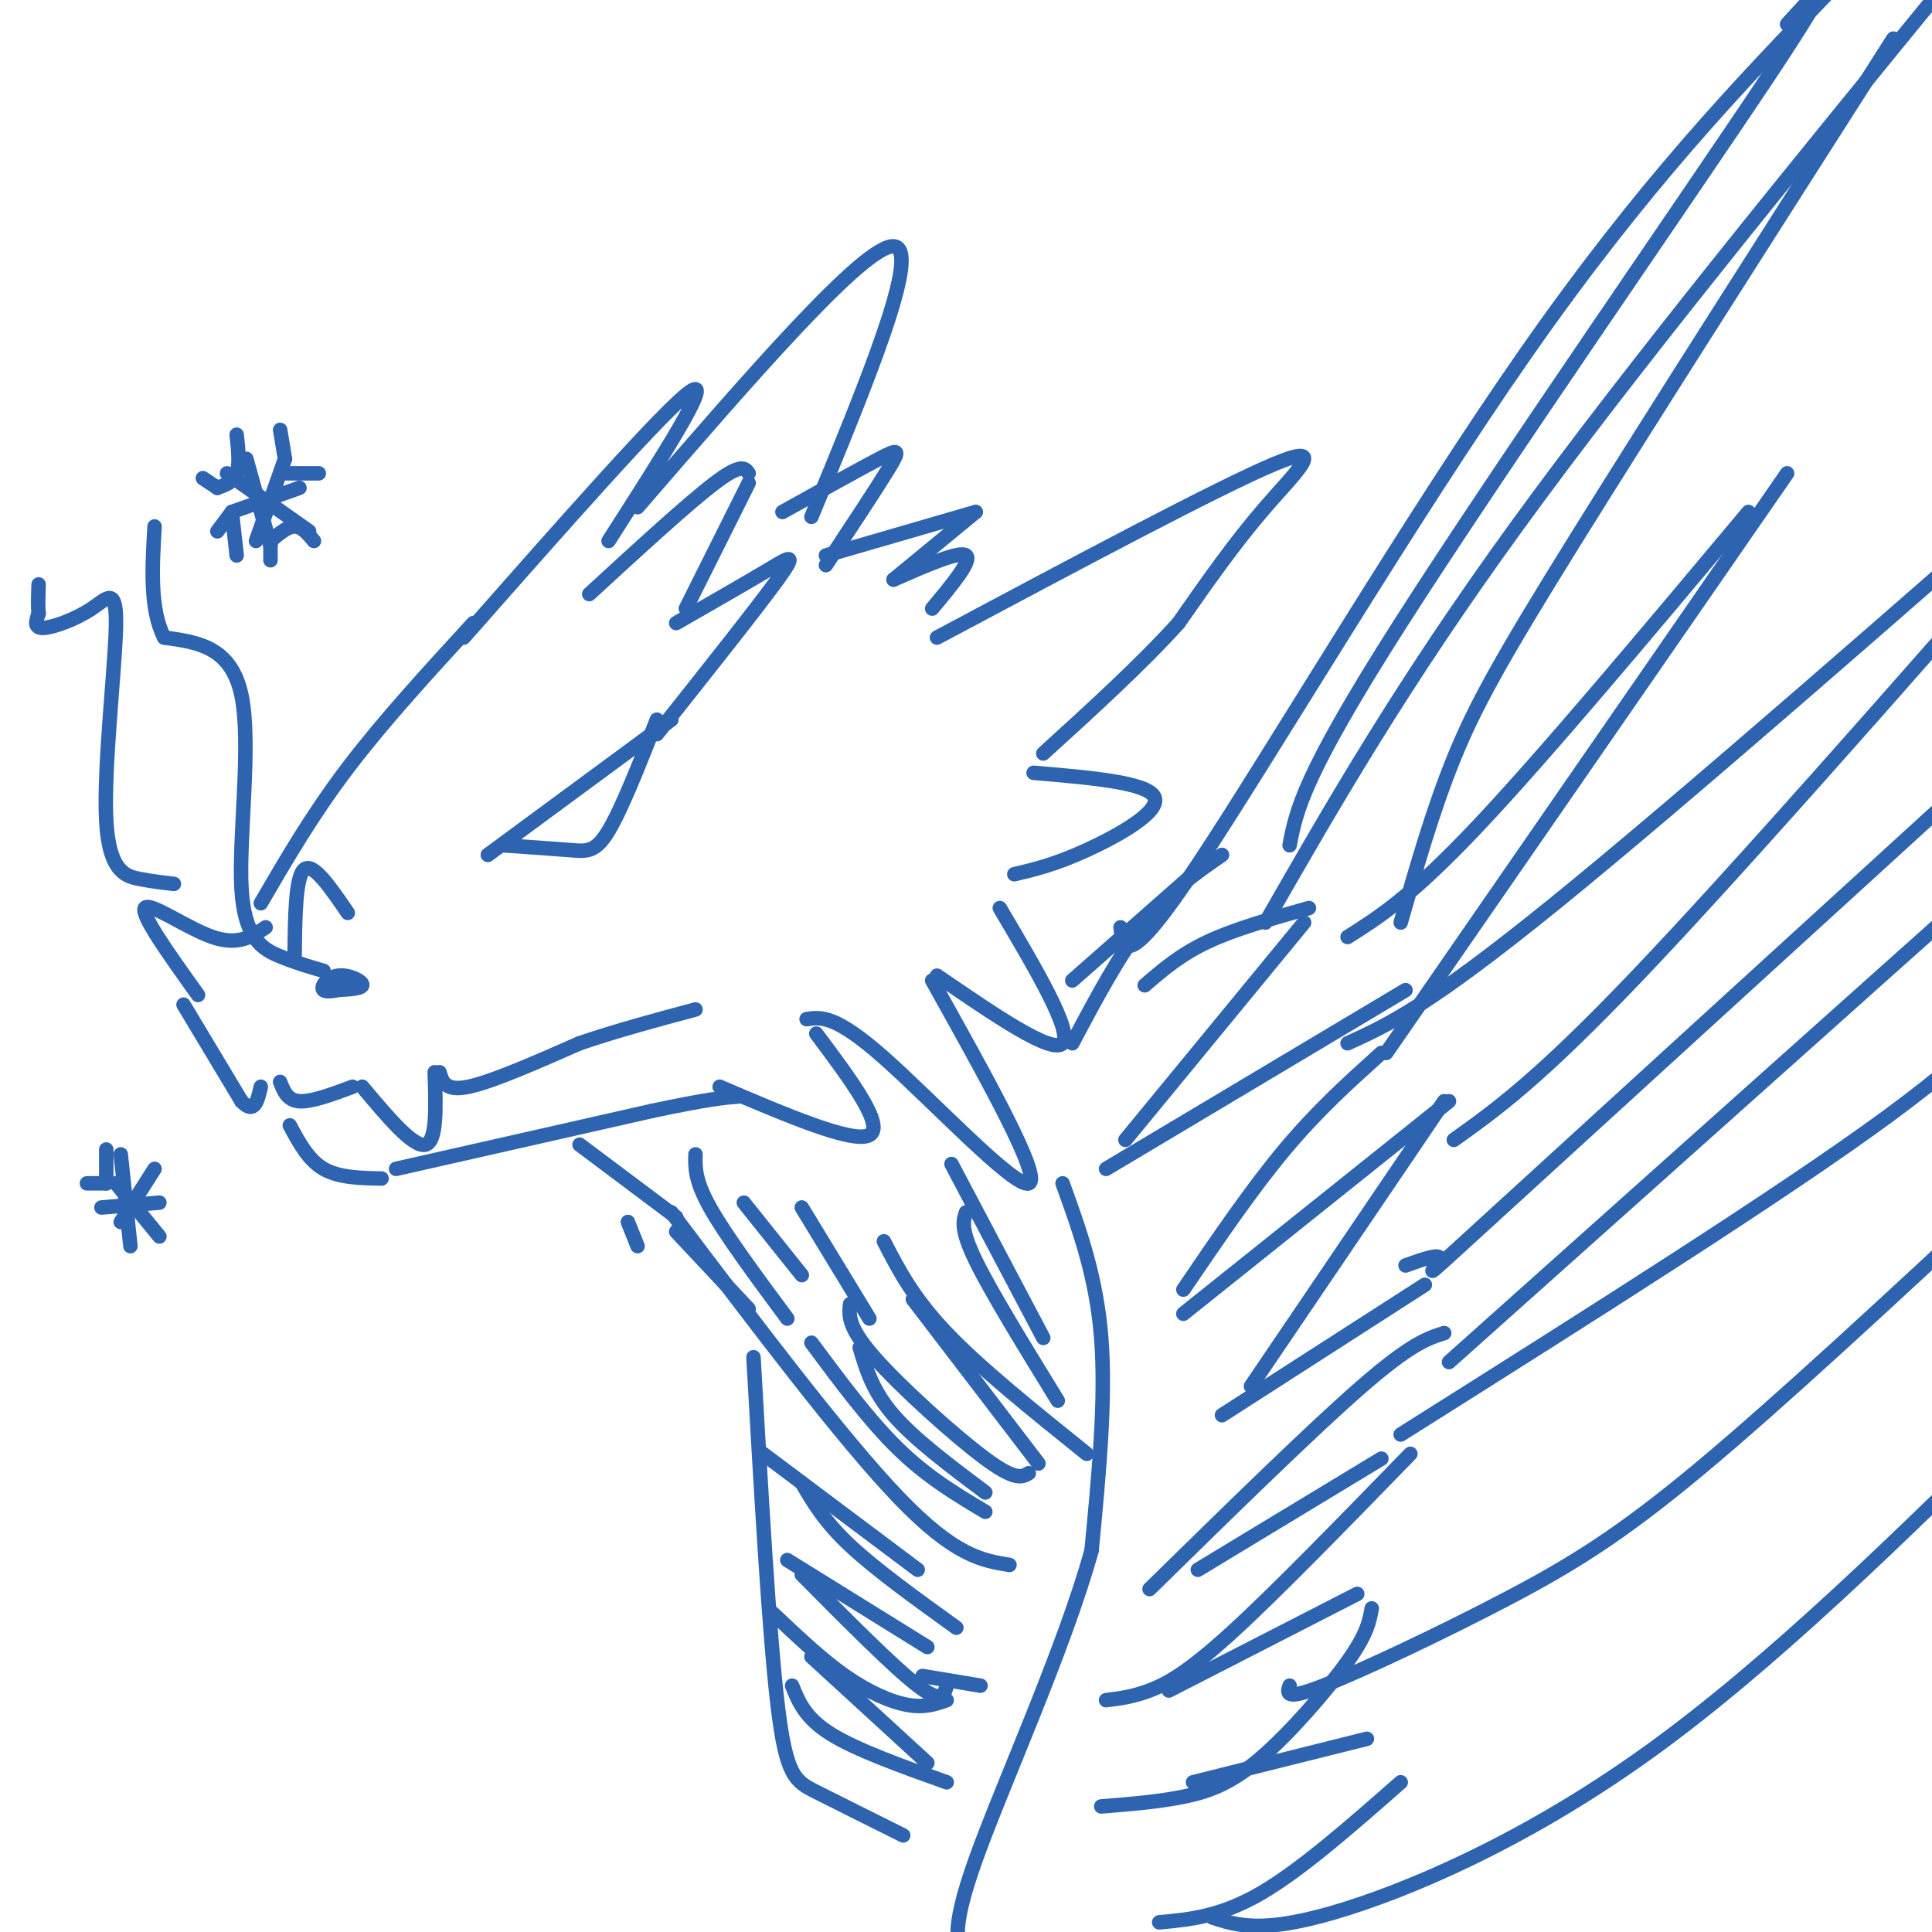 <svg viewBox='0 0 400 400' version='1.1' xmlns='http://www.w3.org/2000/svg' xmlns:xlink='http://www.w3.org/1999/xlink'><g fill='none' stroke='rgb(45,99,175)' stroke-width='3' stroke-linecap='round' stroke-linejoin='round'><path d='M55,192c-2.844,1.911 -5.689,3.822 -11,2c-5.311,-1.822 -13.089,-7.378 -14,-6c-0.911,1.378 5.044,9.689 11,18'/><path d='M38,208c0.000,0.000 12.000,20.000 12,20'/><path d='M50,228c2.667,2.833 3.333,-0.083 4,-3'/><path d='M58,224c0.750,1.917 1.500,3.833 4,4c2.500,0.167 6.750,-1.417 11,-3'/><path d='M75,225c5.250,6.250 10.500,12.500 13,12c2.500,-0.500 2.250,-7.750 2,-15'/><path d='M60,233c1.917,3.583 3.833,7.167 7,9c3.167,1.833 7.583,1.917 12,2'/><path d='M82,242c0.000,0.000 53.000,-12.000 53,-12'/><path d='M135,230c11.833,-2.500 14.917,-2.750 18,-3'/><path d='M149,225c13.833,5.917 27.667,11.833 31,10c3.333,-1.833 -3.833,-11.417 -11,-21'/><path d='M167,211c2.978,-0.444 5.956,-0.889 16,8c10.044,8.889 27.156,27.111 30,26c2.844,-1.111 -8.578,-21.556 -20,-42'/><path d='M194,202c11.917,8.167 23.833,16.333 26,14c2.167,-2.333 -5.417,-15.167 -13,-28'/><path d='M214,160c11.778,1.000 23.556,2.000 25,5c1.444,3.000 -7.444,8.000 -14,11c-6.556,3.000 -10.778,4.000 -15,5'/><path d='M194,132c29.378,-15.667 58.756,-31.333 70,-36c11.244,-4.667 4.356,1.667 -2,9c-6.356,7.333 -12.178,15.667 -18,24'/><path d='M244,129c-7.667,8.500 -17.833,17.750 -28,27'/><path d='M122,123c10.250,-9.417 20.500,-18.833 26,-23c5.500,-4.167 6.250,-3.083 7,-2'/><path d='M155,100c0.000,0.000 -13.000,26.000 -13,26'/><path d='M140,129c7.244,-4.156 14.489,-8.311 19,-11c4.511,-2.689 6.289,-3.911 2,2c-4.289,5.911 -14.644,18.956 -25,32'/><path d='M139,149c0.000,0.000 -38.000,28.000 -38,28'/><path d='M104,175c5.244,0.356 10.489,0.711 14,1c3.511,0.289 5.289,0.511 8,-4c2.711,-4.511 6.356,-13.756 10,-23'/><path d='M54,187c5.333,-9.167 10.667,-18.333 18,-28c7.333,-9.667 16.667,-19.833 26,-30'/><path d='M96,132c21.000,-23.833 42.000,-47.667 47,-51c5.000,-3.333 -6.000,13.833 -17,31'/><path d='M132,105c23.500,-27.167 47.000,-54.333 53,-54c6.000,0.333 -5.500,28.167 -17,56'/><path d='M162,106c7.933,-4.422 15.867,-8.844 20,-11c4.133,-2.156 4.467,-2.044 2,2c-2.467,4.044 -7.733,12.022 -13,20'/><path d='M171,115c0.000,0.000 31.000,-9.000 31,-9'/><path d='M202,106c0.000,0.000 -17.000,14.000 -17,14'/><path d='M185,120c6.833,-3.000 13.667,-6.000 15,-5c1.333,1.000 -2.833,6.000 -7,11'/><path d='M91,222c0.583,2.000 1.167,4.000 6,3c4.833,-1.000 13.917,-5.000 23,-9'/><path d='M120,216c7.833,-2.667 15.917,-4.833 24,-7'/><path d='M232,192c0.600,4.622 1.200,9.244 16,-13c14.800,-22.244 43.800,-71.356 68,-106c24.200,-34.644 43.600,-54.822 63,-75'/><path d='M370,5c6.244,-6.889 12.489,-13.778 -4,11c-16.489,24.778 -55.711,81.222 -76,113c-20.289,31.778 -21.644,38.889 -23,46'/><path d='M262,191c14.083,-24.583 28.167,-49.167 52,-82c23.833,-32.833 57.417,-73.917 91,-115'/><path d='M290,191c3.333,-11.667 6.667,-23.333 11,-34c4.333,-10.667 9.667,-20.333 25,-45c15.333,-24.667 40.667,-64.333 66,-104'/><path d='M279,194c6.583,-4.167 13.167,-8.333 27,-23c13.833,-14.667 34.917,-39.833 56,-65'/><path d='M370,98c0.000,0.000 -83.000,120.000 -83,120'/><path d='M279,216c8.250,-3.750 16.500,-7.500 43,-29c26.500,-21.500 71.250,-60.750 116,-100'/><path d='M301,236c8.750,-6.250 17.500,-12.500 38,-34c20.500,-21.500 52.750,-58.250 85,-95'/><path d='M220,245c3.500,9.667 7.000,19.333 8,32c1.000,12.667 -0.500,28.333 -2,44'/><path d='M226,321c-5.558,20.145 -18.453,48.509 -24,64c-5.547,15.491 -3.744,18.111 -2,21c1.744,2.889 3.431,6.047 5,8c1.569,1.953 3.020,2.701 7,3c3.980,0.299 10.490,0.150 17,0'/><path d='M251,397c5.111,1.644 10.222,3.289 25,-1c14.778,-4.289 39.222,-14.511 65,-33c25.778,-18.489 52.889,-45.244 80,-72'/><path d='M267,349c-0.524,1.571 -1.048,3.143 7,0c8.048,-3.143 24.667,-11.000 38,-18c13.333,-7.000 23.381,-13.143 40,-27c16.619,-13.857 39.810,-35.429 63,-57'/><path d='M290,297c39.500,-24.917 79.000,-49.833 101,-66c22.000,-16.167 26.500,-23.583 31,-31'/><path d='M291,262c3.911,-1.400 7.822,-2.800 7,-1c-0.822,1.800 -6.378,6.800 12,-10c18.378,-16.800 60.689,-55.400 103,-94'/><path d='M300,282c0.000,0.000 122.000,-109.000 122,-109'/><path d='M120,237c0.000,0.000 20.000,15.000 20,15'/><path d='M139,251c17.667,23.417 35.333,46.833 47,59c11.667,12.167 17.333,13.083 23,14'/><path d='M168,278c6.000,8.083 12.000,16.167 18,22c6.000,5.833 12.000,9.417 18,13'/><path d='M204,309c-7.333,-5.500 -14.667,-11.000 -19,-16c-4.333,-5.000 -5.667,-9.500 -7,-14'/><path d='M176,270c-0.244,2.378 -0.489,4.756 5,11c5.489,6.244 16.711,16.356 23,21c6.289,4.644 7.644,3.822 9,3'/><path d='M215,303c0.000,0.000 -26.000,-34.000 -26,-34'/><path d='M183,257c3.000,5.833 6.000,11.667 13,19c7.000,7.333 18.000,16.167 29,25'/><path d='M219,290c-6.917,-11.250 -13.833,-22.500 -17,-29c-3.167,-6.500 -2.583,-8.250 -2,-10'/><path d='M197,241c0.000,0.000 19.000,36.000 19,36'/><path d='M166,250c0.000,0.000 14.000,23.000 14,23'/><path d='M166,264c0.000,0.000 -12.000,-15.000 -12,-15'/><path d='M144,239c-0.083,2.667 -0.167,5.333 3,11c3.167,5.667 9.583,14.333 16,23'/><path d='M155,271c0.000,0.000 -15.000,-16.000 -15,-16'/><path d='M130,253c0.000,0.000 2.000,5.000 2,5'/><path d='M156,281c1.622,28.600 3.244,57.200 5,72c1.756,14.800 3.644,15.800 8,18c4.356,2.200 11.178,5.600 18,9'/><path d='M160,334c5.067,4.800 10.133,9.600 15,13c4.867,3.400 9.533,5.400 13,6c3.467,0.600 5.733,-0.200 8,-1'/><path d='M196,349c-0.500,1.917 -1.000,3.833 -6,0c-5.000,-3.833 -14.500,-13.417 -24,-23'/><path d='M163,323c0.000,0.000 29.000,18.000 29,18'/><path d='M198,337c-8.333,-6.000 -16.667,-12.000 -22,-17c-5.333,-5.000 -7.667,-9.000 -10,-13'/><path d='M158,301c0.000,0.000 32.000,24.000 32,24'/><path d='M164,349c1.333,3.333 2.667,6.667 8,10c5.333,3.333 14.667,6.667 24,10'/><path d='M192,365c0.000,0.000 -24.000,-22.000 -24,-22'/><path d='M191,347c0.000,0.000 12.000,2.000 12,2'/><path d='M240,398c6.333,-0.583 12.667,-1.167 21,-6c8.333,-4.833 18.667,-13.917 29,-23'/><path d='M283,360c0.000,0.000 -36.000,9.000 -36,9'/><path d='M228,374c5.881,-0.470 11.762,-0.940 17,-2c5.238,-1.060 9.833,-2.708 16,-8c6.167,-5.292 13.905,-14.226 18,-20c4.095,-5.774 4.548,-8.387 5,-11'/><path d='M281,330c0.000,0.000 -39.000,20.000 -39,20'/><path d='M229,352c2.733,-0.333 5.467,-0.667 9,-2c3.533,-1.333 7.867,-3.667 17,-12c9.133,-8.333 23.067,-22.667 37,-37'/><path d='M286,302c0.000,0.000 -38.000,23.000 -38,23'/><path d='M238,329c16.917,-16.583 33.833,-33.167 44,-42c10.167,-8.833 13.583,-9.917 17,-11'/><path d='M295,266c0.000,0.000 -42.000,27.000 -42,27'/><path d='M259,287c0.000,0.000 40.000,-59.000 40,-59'/><path d='M300,228c0.000,0.000 -55.000,44.000 -55,44'/><path d='M245,267c7.083,-10.417 14.167,-20.833 21,-29c6.833,-8.167 13.417,-14.083 20,-20'/><path d='M291,205c0.000,0.000 -62.000,37.000 -62,37'/><path d='M233,236c0.000,0.000 37.000,-45.000 37,-45'/><path d='M271,188c-7.667,2.167 -15.333,4.333 -21,7c-5.667,2.667 -9.333,5.833 -13,9'/><path d='M222,216c4.917,-9.250 9.833,-18.500 15,-25c5.167,-6.500 10.583,-10.250 16,-14'/><path d='M247,181c0.000,0.000 -25.000,22.000 -25,22'/><path d='M36,183c-2.085,-0.235 -4.171,-0.470 -7,-1c-2.829,-0.530 -6.402,-1.355 -7,-12c-0.598,-10.645 1.778,-31.111 2,-40c0.222,-8.889 -1.709,-6.201 -5,-4c-3.291,2.201 -7.940,3.915 -10,4c-2.060,0.085 -1.530,-1.457 -1,-3'/><path d='M8,127c-0.167,-1.500 -0.083,-3.750 0,-6'/><path d='M68,205c3.393,-0.101 6.786,-0.202 7,-1c0.214,-0.798 -2.750,-2.292 -5,-2c-2.250,0.292 -3.786,2.369 -3,3c0.786,0.631 3.893,-0.185 7,-1'/><path d='M61,198c0.083,-8.250 0.167,-16.500 2,-18c1.833,-1.500 5.417,3.750 9,9'/><path d='M67,201c-2.804,-0.804 -5.607,-1.607 -9,-3c-3.393,-1.393 -7.375,-3.375 -8,-14c-0.625,-10.625 2.107,-29.893 0,-40c-2.107,-10.107 -9.054,-11.054 -16,-12'/><path d='M34,132c-3.000,-5.833 -2.500,-14.417 -2,-23'/><path d='M47,98c0.000,0.000 17.000,12.000 17,12'/><path d='M59,95c0.000,0.000 -6.000,17.000 -6,17'/><path d='M51,95c0.000,0.000 5.000,18.000 5,18'/><path d='M48,106c0.000,0.000 14.000,-5.000 14,-5'/><path d='M59,98c0.000,0.000 7.000,0.000 7,0'/><path d='M59,95c0.000,0.000 -1.000,-6.000 -1,-6'/><path d='M48,106c0.000,0.000 -3.000,4.000 -3,4'/><path d='M48,106c0.000,0.000 1.000,9.000 1,9'/><path d='M45,101c0.000,0.000 -3.000,-2.000 -3,-2'/><path d='M45,101c1.667,-0.583 3.333,-1.167 4,-3c0.667,-1.833 0.333,-4.917 0,-8'/><path d='M56,112c0.000,0.000 0.000,4.000 0,4'/><path d='M56,112c1.750,-1.500 3.500,-3.000 5,-3c1.500,0.000 2.750,1.500 4,3'/><path d='M24,245c0.000,0.000 9.000,11.000 9,11'/><path d='M32,242c0.000,0.000 -7.000,11.000 -7,11'/><path d='M25,239c0.000,0.000 2.000,19.000 2,19'/><path d='M21,250c0.000,0.000 12.000,-1.000 12,-1'/><path d='M22,245c0.000,0.000 -4.000,0.000 -4,0'/><path d='M22,245c0.000,0.000 0.000,-7.000 0,-7'/></g>
</svg>